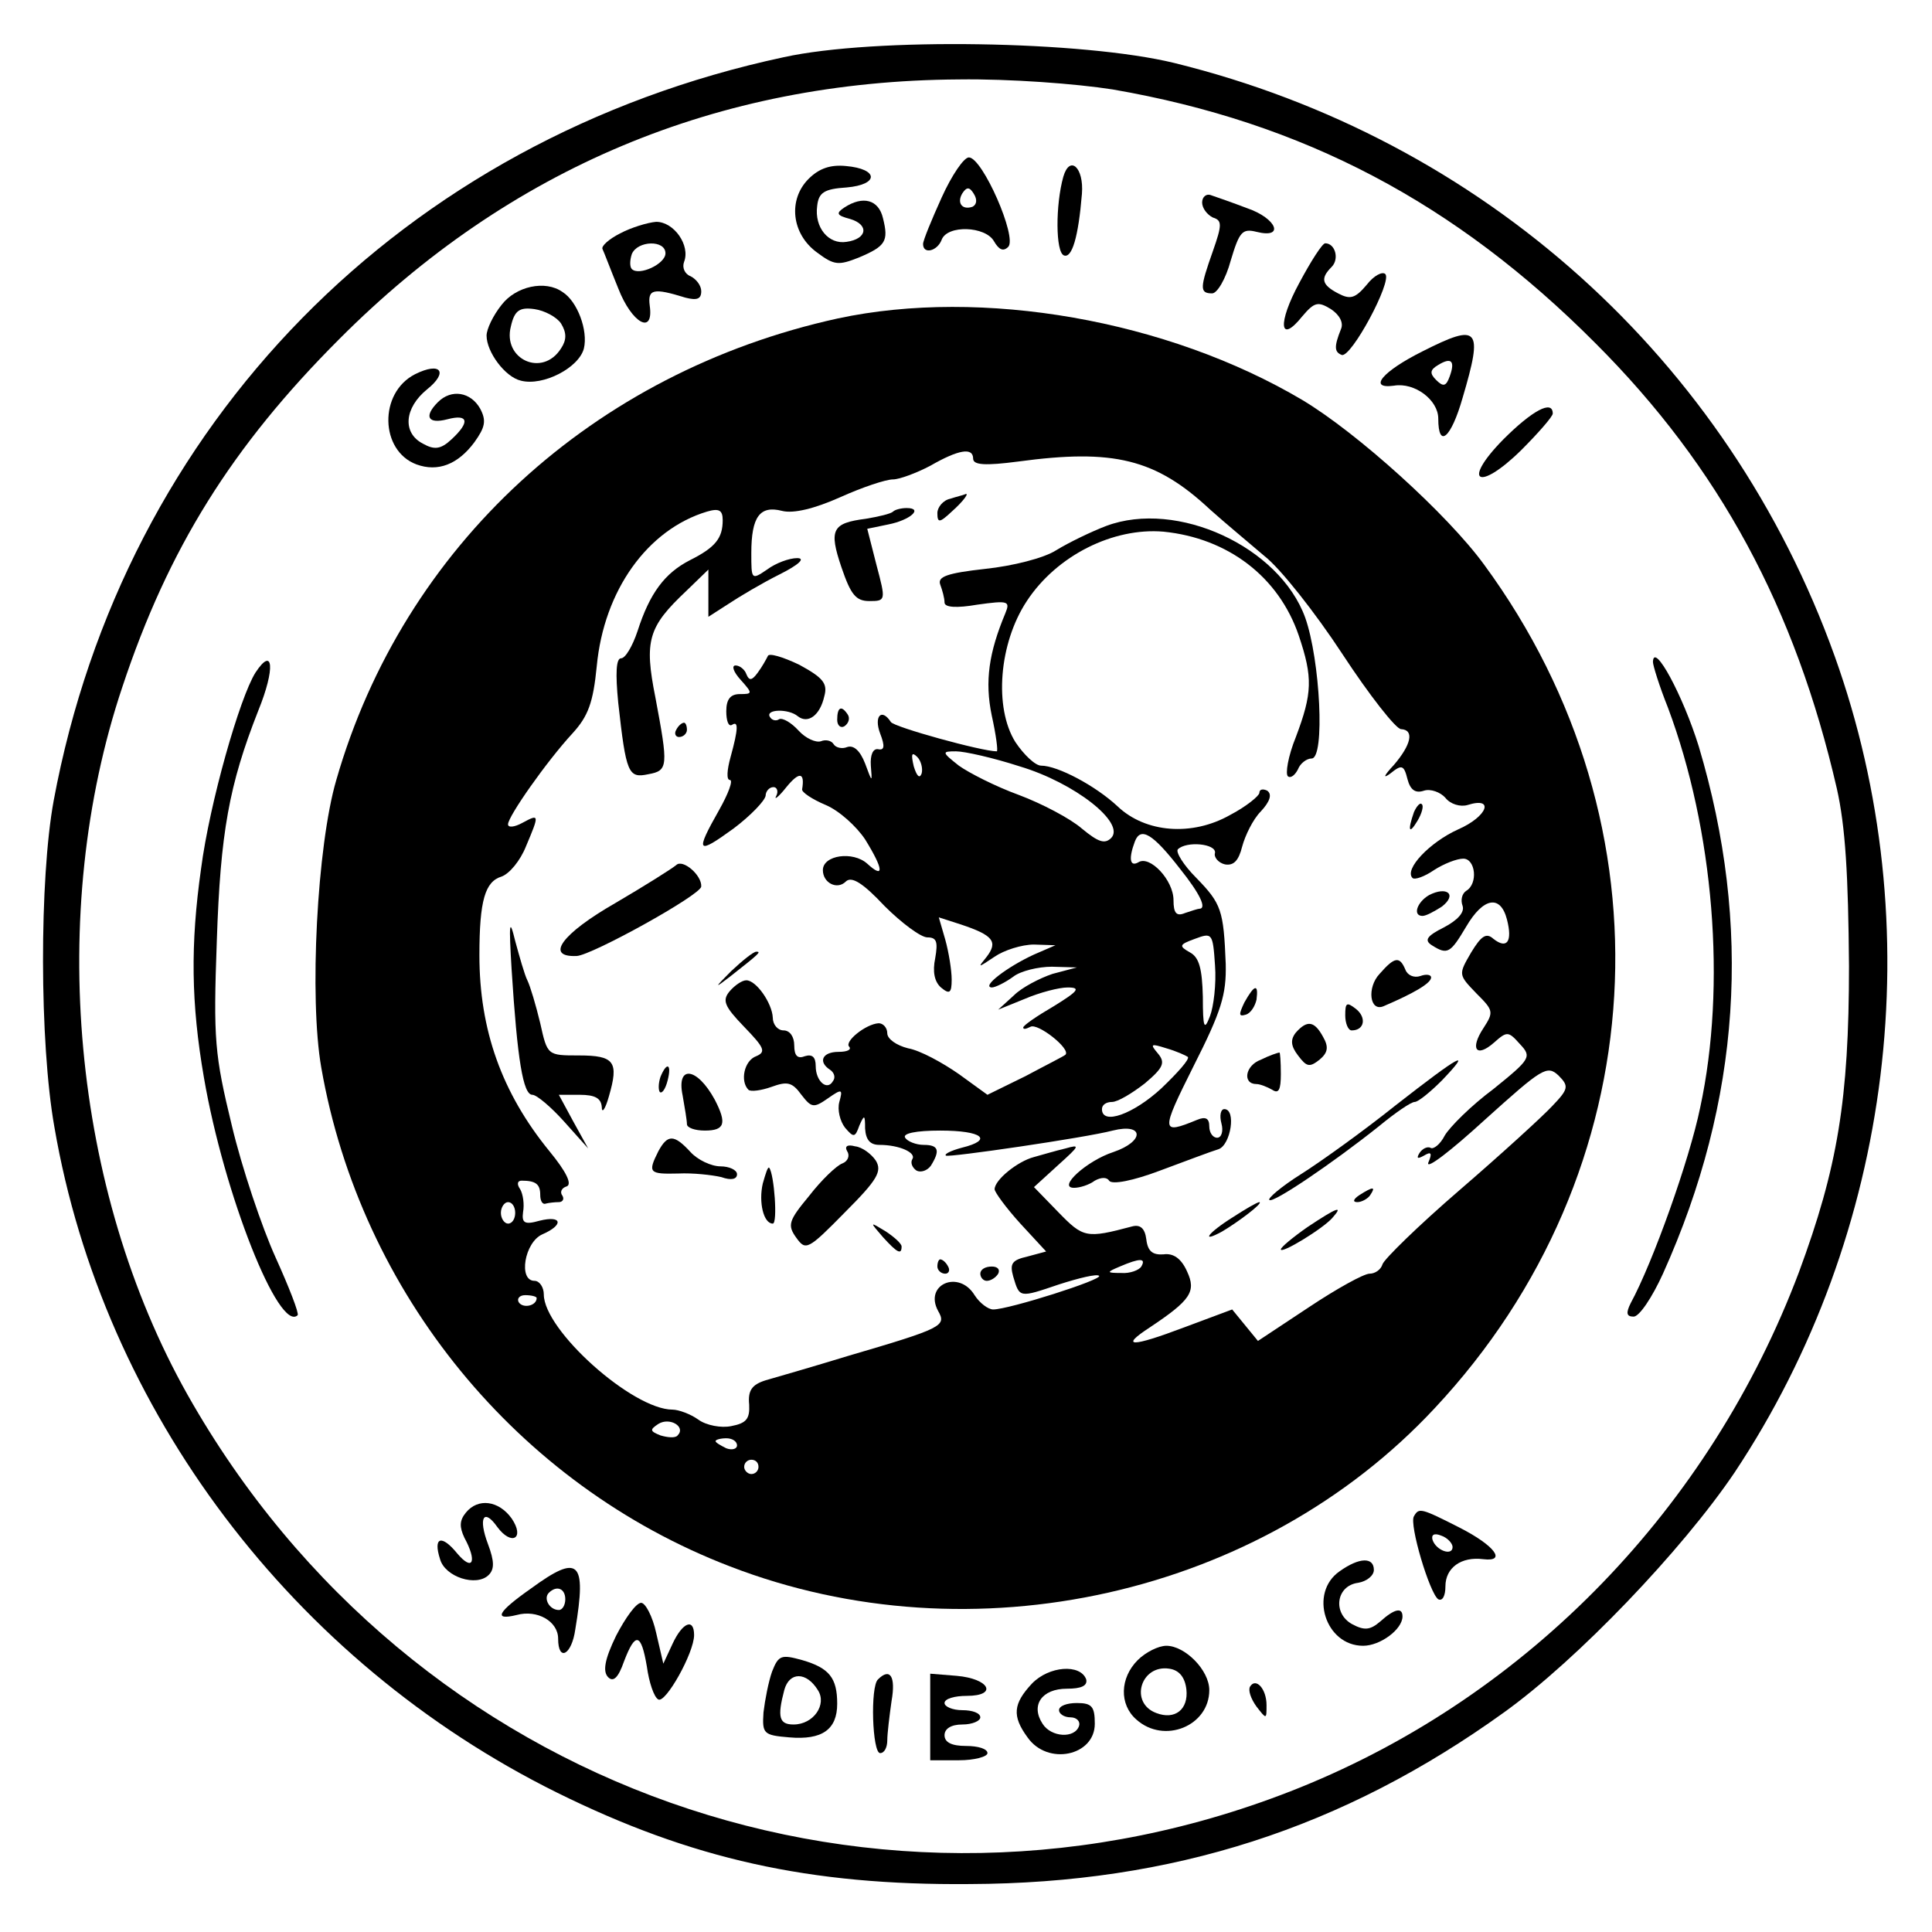 <?xml version="1.0" standalone="no"?>
<!DOCTYPE svg PUBLIC "-//W3C//DTD SVG 20010904//EN"
 "http://www.w3.org/TR/2001/REC-SVG-20010904/DTD/svg10.dtd">
<svg version="1.0" xmlns="http://www.w3.org/2000/svg"
 width="270pt" height="270pt" viewBox="0 0 270 270"
 preserveAspectRatio="xMidYMid meet">
<g transform="translate(0,270) scale(0.1,-0.1)"
fill="#000000" stroke="none">
<path d="M1095 2620 c-532 -114 -922 -512 -1020 -1039 -20 -109 -20 -338 1
-456 68 -396 333 -747 702 -930 188 -93 353 -130 577 -128 284 1 522 78 747
240 103 74 249 227 322 335 222 334 275 764 140 1141 -149 415 -492 723 -923
829 -127 31 -419 36 -546 8z m460 -45 c266 -46 479 -158 675 -355 173 -173
279 -370 337 -622 12 -53 16 -121 17 -248 0 -187 -16 -282 -70 -428 -124 -329
-378 -591 -697 -720 -585 -236 -1243 -4 -1555 549 -161 286 -197 673 -91 989
64 193 153 336 303 486 238 239 529 361 866 363 71 1 164 -6 215 -14z"/>
<path d="M1316 2424 c-14 -31 -26 -60 -26 -65 0 -15 20 -10 26 6 8 21 61 19
73 -2 7 -12 13 -15 20 -8 13 13 -36 125 -55 125 -7 0 -24 -25 -38 -56z m43
-13 c-15 -5 -22 6 -14 19 6 9 10 9 16 -1 5 -8 4 -15 -2 -18z"/>
<path d="M1130 2450 c-29 -29 -24 -77 12 -103 24 -18 30 -18 58 -7 38 16 42
23 34 55 -6 26 -28 32 -54 15 -12 -8 -11 -11 8 -16 27 -8 24 -28 -5 -32 -25
-4 -45 20 -41 50 2 19 10 24 41 26 46 4 45 26 -1 30 -21 2 -37 -3 -52 -18z"/>
<path d="M1486 2453 c-11 -39 -11 -106 1 -110 11 -4 20 25 25 86 3 37 -17 55
-26 24z"/>
<path d="M1680 2417 c0 -8 7 -17 15 -21 13 -4 13 -10 0 -47 -18 -51 -19 -59
-1 -59 7 0 19 20 26 46 12 40 16 45 36 40 40 -10 28 19 -13 33 -21 8 -44 16
-50 18 -7 3 -13 -2 -13 -10z"/>
<path d="M867 2374 c-16 -8 -27 -18 -25 -22 2 -4 11 -28 22 -55 19 -49 50 -66
44 -24 -3 23 5 25 50 11 16 -4 22 -2 22 9 0 8 -7 17 -15 21 -8 3 -12 12 -9 20
9 23 -14 56 -39 56 -12 -1 -35 -8 -50 -16z m63 -28 c0 -15 -37 -32 -47 -22 -3
3 -3 12 0 21 8 19 47 20 47 1z"/>
<path d="M1816 2305 c-31 -57 -28 -87 4 -47 17 20 22 21 40 10 12 -8 18 -19
14 -28 -10 -25 -9 -32 1 -36 13 -5 71 103 61 113 -4 4 -16 -2 -26 -15 -16 -19
-23 -21 -40 -12 -23 12 -25 21 -9 37 11 11 5 33 -9 33 -4 0 -20 -25 -36 -55z"/>
<path d="M701 2274 c-12 -15 -21 -34 -21 -43 0 -23 26 -58 48 -63 31 -8 81 18
88 45 6 25 -9 66 -30 79 -24 17 -65 8 -85 -18z m83 -26 c8 -13 8 -23 0 -35
-26 -41 -82 -15 -70 31 5 22 12 27 33 24 14 -2 31 -11 37 -20z"/>
<path d="M1171 2255 c-342 -75 -607 -318 -701 -645 -27 -92 -38 -305 -21 -402
55 -315 274 -583 571 -697 339 -131 741 -41 985 221 309 330 337 814 69 1179
-51 70 -177 184 -254 230 -189 112 -448 157 -649 114z m189 -196 c0 -9 17 -10
63 -4 133 18 192 4 268 -67 20 -18 55 -47 76 -65 22 -17 71 -79 109 -137 38
-58 75 -105 82 -105 19 -1 14 -22 -10 -50 -14 -15 -16 -20 -5 -12 16 13 19 12
24 -8 4 -15 11 -20 23 -16 9 3 23 -2 30 -10 7 -9 21 -13 31 -10 38 12 28 -16
-13 -34 -40 -18 -76 -56 -64 -68 3 -3 17 2 30 11 14 9 32 16 41 16 17 0 21
-35 4 -45 -6 -4 -8 -13 -5 -21 3 -9 -7 -20 -26 -30 -24 -12 -28 -18 -17 -25
22 -14 26 -11 48 26 24 41 48 45 57 10 8 -31 0 -42 -19 -27 -10 9 -17 4 -31
-19 -18 -31 -18 -31 7 -57 24 -24 25 -26 10 -49 -19 -29 -10 -42 15 -20 18 16
20 16 36 -2 17 -18 15 -21 -37 -63 -31 -23 -61 -53 -68 -65 -6 -12 -16 -20
-20 -17 -4 2 -11 -1 -15 -7 -5 -8 -3 -9 6 -4 10 6 12 4 6 -10 -3 -10 32 17 79
60 80 72 87 77 103 62 15 -15 14 -19 -9 -43 -13 -14 -71 -67 -129 -117 -58
-50 -106 -97 -108 -104 -2 -7 -10 -13 -18 -13 -8 0 -46 -21 -85 -47 l-71 -47
-18 22 -18 22 -67 -25 c-74 -28 -91 -28 -48 0 57 38 65 50 52 78 -8 18 -19 26
-33 24 -15 -1 -22 4 -24 21 -2 16 -9 21 -20 18 -64 -17 -68 -16 -103 20 l-34
35 34 31 c30 27 31 29 10 23 -13 -3 -33 -9 -44 -12 -23 -6 -55 -32 -55 -45 0
-4 16 -26 36 -48 l36 -39 -26 -7 c-22 -5 -25 -10 -20 -28 9 -30 8 -30 64 -11
28 9 53 15 56 12 6 -5 -126 -47 -148 -47 -7 0 -19 9 -26 20 -22 36 -71 15 -51
-22 12 -21 7 -24 -126 -63 -49 -15 -101 -30 -115 -34 -19 -6 -25 -14 -23 -34
1 -20 -4 -26 -25 -30 -14 -3 -35 1 -46 9 -11 8 -28 14 -36 14 -56 0 -180 111
-180 161 0 10 -6 19 -13 19 -23 0 -14 54 11 65 30 13 28 27 -4 19 -21 -6 -25
-3 -23 12 2 11 0 25 -4 32 -5 7 -4 12 2 12 20 0 26 -5 26 -20 0 -8 3 -14 8
-12 4 1 12 2 18 2 5 0 8 4 5 9 -4 5 -1 11 6 13 8 3 -1 21 -24 49 -67 82 -98
170 -98 274 0 77 8 103 31 110 11 4 26 22 34 42 19 45 19 46 -5 33 -11 -6 -20
-7 -20 -2 0 11 54 88 90 127 22 24 29 43 34 94 10 106 71 191 154 216 17 5 22
2 22 -12 0 -25 -10 -38 -46 -56 -35 -18 -56 -46 -73 -99 -7 -21 -17 -38 -23
-38 -7 0 -8 -21 -4 -62 11 -99 14 -106 42 -100 28 5 28 11 10 107 -16 80 -10
99 43 149 l31 30 0 -33 0 -33 28 18 c15 10 47 29 71 41 28 14 37 23 25 23 -11
0 -30 -7 -42 -16 -22 -15 -22 -14 -22 23 0 51 12 67 43 59 16 -4 45 3 81 19
31 14 64 25 74 25 9 0 33 9 52 19 40 23 60 26 60 10z m-640 -1054 c0 -8 -4
-15 -10 -15 -5 0 -10 7 -10 15 0 8 5 15 10 15 6 0 10 -7 10 -15z m875 -75 c-3
-5 -16 -10 -28 -9 -21 0 -21 1 -2 9 28 12 37 12 30 0z m-845 -44 c0 -11 -19
-15 -25 -6 -3 5 1 10 9 10 9 0 16 -2 16 -4z m197 -192 c-3 -4 -14 -3 -24 0
-15 6 -15 8 -3 16 16 10 39 -4 27 -16z m83 -14 c0 -5 -7 -7 -15 -4 -8 4 -15 8
-15 10 0 2 7 4 15 4 8 0 15 -4 15 -10z m30 -30 c0 -5 -4 -10 -10 -10 -5 0 -10
5 -10 10 0 6 5 10 10 10 6 0 10 -4 10 -10z"/>
<path d="M1328 2003 c-10 -2 -18 -12 -18 -20 0 -14 3 -14 20 2 17 15 26 28 18
24 -2 -1 -11 -3 -20 -6z"/>
<path d="M1248 1985 c-3 -3 -20 -7 -38 -10 -47 -6 -52 -15 -34 -68 13 -38 20
-47 39 -47 23 0 23 1 10 50 l-13 51 29 6 c31 6 50 23 26 23 -7 0 -16 -2 -19
-5z"/>
<path d="M1546 1965 c-21 -8 -52 -23 -70 -34 -17 -11 -61 -22 -99 -26 -54 -6
-67 -11 -63 -22 3 -8 6 -19 6 -25 0 -7 17 -8 46 -3 43 6 46 5 39 -12 -23 -55
-29 -95 -19 -143 6 -27 9 -50 7 -50 -21 0 -144 34 -148 41 -13 20 -24 8 -15
-16 7 -18 6 -24 -3 -22 -7 1 -11 -8 -10 -23 2 -24 2 -24 -8 3 -7 18 -16 26
-25 23 -7 -3 -16 -1 -19 4 -3 5 -11 7 -18 4 -7 -2 -21 4 -31 15 -10 11 -22 18
-27 16 -4 -3 -10 -2 -13 3 -7 11 26 12 39 1 14 -11 31 1 37 28 5 18 -2 26 -35
44 -23 11 -43 17 -44 12 -2 -4 -8 -15 -14 -23 -8 -11 -12 -12 -16 -2 -2 6 -9
12 -15 12 -6 0 -3 -9 7 -20 17 -19 17 -20 -1 -20 -13 0 -19 -7 -19 -24 0 -13
3 -22 8 -19 9 6 9 -5 -2 -45 -5 -18 -6 -32 -1 -32 5 0 -2 -19 -15 -42 -34 -60
-31 -63 20 -26 24 18 44 39 45 46 0 6 5 12 11 12 5 0 7 -6 4 -12 -4 -7 3 -2
14 12 18 22 26 21 22 -3 -1 -4 14 -14 33 -22 19 -8 43 -30 55 -48 26 -42 27
-56 3 -34 -20 18 -62 12 -62 -9 0 -18 20 -28 32 -16 8 8 24 -2 54 -34 24 -24
51 -44 60 -44 13 0 15 -6 11 -29 -4 -19 -1 -33 8 -41 12 -10 15 -8 15 11 0 13
-4 38 -9 56 l-9 31 31 -10 c45 -15 52 -24 36 -45 -13 -16 -13 -16 11 0 13 9
38 17 55 17 l30 -1 -30 -13 c-37 -17 -74 -45 -59 -46 5 0 19 7 30 15 10 8 35
14 54 14 l35 -1 -34 -9 c-18 -6 -43 -19 -54 -30 l-22 -20 37 15 c21 9 48 16
60 16 19 0 15 -5 -19 -26 -24 -14 -43 -27 -43 -30 0 -3 4 -2 10 1 10 6 57 -31
49 -39 -2 -2 -28 -15 -56 -30 l-53 -26 -40 29 c-23 16 -54 33 -71 36 -16 4
-29 13 -29 21 0 8 -6 14 -12 14 -18 -1 -49 -26 -41 -33 3 -4 -3 -7 -15 -7 -23
0 -29 -14 -12 -25 6 -4 8 -11 4 -16 -8 -14 -24 0 -24 21 0 13 -5 17 -15 14
-10 -4 -15 0 -15 15 0 12 -6 21 -15 21 -8 0 -15 8 -15 18 -1 20 -23 52 -37 52
-6 0 -16 -7 -23 -15 -11 -13 -8 -21 20 -50 28 -29 31 -35 17 -41 -17 -6 -23
-35 -11 -47 3 -3 18 -1 32 4 22 8 29 7 42 -11 14 -18 17 -19 37 -5 20 14 21
13 16 -5 -3 -11 1 -27 8 -36 12 -14 14 -14 20 3 7 16 8 15 8 -4 1 -16 7 -23
20 -23 28 0 52 -11 46 -20 -3 -5 0 -12 6 -16 6 -3 15 0 20 7 13 21 11 29 -10
29 -11 0 -23 5 -26 10 -4 6 15 10 49 10 59 0 75 -13 30 -24 -15 -4 -25 -9 -22
-11 3 -3 195 25 233 35 44 11 45 -15 1 -30 -37 -12 -79 -50 -55 -50 8 0 21 4
29 10 9 5 17 5 20 0 4 -6 34 0 71 14 35 13 72 27 82 30 17 6 25 56 8 56 -5 0
-7 -9 -4 -20 3 -11 0 -20 -6 -20 -6 0 -11 7 -11 16 0 11 -5 14 -17 9 -51 -21
-51 -17 -5 75 39 77 46 100 45 143 -3 75 -6 84 -41 120 -18 18 -29 36 -26 40
12 12 54 8 52 -5 -2 -6 5 -14 14 -16 12 -2 19 5 24 25 4 15 15 38 26 49 13 14
16 24 9 29 -6 3 -11 2 -11 -3 0 -4 -18 -19 -41 -31 -53 -30 -118 -25 -157 12
-31 29 -84 57 -107 57 -8 0 -24 15 -36 33 -30 48 -23 138 16 197 42 64 121
103 191 97 90 -9 161 -63 189 -145 20 -59 19 -81 -4 -142 -11 -27 -15 -52 -11
-55 4 -3 10 2 14 10 3 8 12 15 19 15 19 0 12 138 -9 197 -36 99 -179 165 -278
128z m-258 -346 c-3 -8 -7 -3 -11 10 -4 17 -3 21 5 13 5 -5 8 -16 6 -23z m137
10 c77 -23 148 -79 128 -100 -9 -9 -18 -6 -41 13 -16 14 -56 35 -88 47 -33 12
-70 31 -84 41 -24 19 -24 20 -4 20 12 0 52 -9 89 -21z m224 -143 c28 -35 38
-56 27 -56 -2 0 -11 -3 -20 -6 -12 -5 -16 0 -16 18 0 28 -33 63 -49 53 -12 -7
-14 5 -5 29 8 21 25 11 63 -38z m42 -206 c-8 -21 -10 -17 -10 27 -1 39 -5 55
-18 62 -16 9 -15 11 7 19 24 9 25 8 28 -37 2 -26 -2 -58 -7 -71z m-31 -57 c3
-3 -14 -22 -37 -44 -39 -36 -83 -52 -83 -29 0 6 6 10 14 10 8 0 28 12 46 26
26 22 29 29 18 42 -11 13 -10 14 12 7 14 -4 27 -10 30 -12z"/>
<path d="M1170 1694 c0 -8 5 -12 10 -9 6 4 8 11 5 16 -9 14 -15 11 -15 -7z"/>
<path d="M945 1680 c-3 -5 -1 -10 4 -10 6 0 11 5 11 10 0 6 -2 10 -4 10 -3 0
-8 -4 -11 -10z"/>
<path d="M1976 1565 c-9 -26 -7 -32 5 -12 6 10 9 21 6 23 -2 3 -7 -2 -11 -11z"/>
<path d="M945 1491 c-6 -5 -44 -29 -85 -53 -75 -43 -99 -76 -54 -74 21 1 173
85 174 97 1 16 -26 39 -35 30z"/>
<path d="M1997 1449 c-17 -10 -23 -29 -9 -29 5 0 16 6 27 13 22 17 7 29 -18
16z"/>
<path d="M715 1345 c8 -126 16 -175 29 -175 6 0 26 -17 44 -37 l34 -38 -21 38
-20 37 29 0 c22 0 30 -5 31 -17 0 -10 5 -3 10 15 14 48 8 57 -42 57 -44 0 -44
0 -54 45 -6 25 -14 52 -18 60 -4 8 -11 33 -17 55 -8 33 -9 26 -5 -40z"/>
<path d="M1022 1343 c-24 -24 -24 -25 -2 -8 42 33 44 35 37 35 -4 0 -19 -12
-35 -27z"/>
<path d="M1928 1339 c-18 -19 -14 -54 6 -45 42 18 66 32 66 40 0 4 -7 5 -15 2
-9 -3 -18 1 -21 9 -8 19 -15 18 -36 -6z"/>
<path d="M1739 1299 c-8 -17 -8 -20 2 -17 7 2 13 12 15 21 3 23 -3 21 -17 -4z"/>
<path d="M1880 1281 c0 -11 4 -21 9 -21 18 0 21 18 6 30 -13 10 -15 9 -15 -9z"/>
<path d="M1811 1257 c-8 -10 -7 -19 3 -32 12 -16 16 -17 30 -6 12 10 13 18 5
32 -12 22 -22 24 -38 6z"/>
<path d="M1762 1219 c-22 -8 -26 -34 -6 -34 5 0 15 -4 22 -8 9 -6 12 0 12 22
0 17 -1 31 -2 30 -2 0 -14 -4 -26 -10z"/>
<path d="M1950 1155 c-45 -36 -105 -79 -132 -96 -27 -17 -47 -34 -44 -36 5 -5
89 52 153 103 23 19 45 34 50 34 5 0 22 14 38 30 44 46 26 36 -65 -35z"/>
<path d="M923 1195 c-3 -9 -3 -18 -1 -21 3 -3 8 4 11 16 6 23 -1 27 -10 5z"/>
<path d="M954 1169 c3 -17 6 -35 6 -40 0 -5 11 -9 25 -9 28 0 31 10 14 43 -25
46 -54 49 -45 6z"/>
<path d="M920 1091 c-15 -30 -13 -32 28 -31 20 1 47 -2 60 -5 14 -5 22 -3 22
4 0 6 -11 11 -23 11 -13 0 -32 9 -42 20 -23 25 -32 25 -45 1z"/>
<path d="M1184 1091 c4 -6 1 -14 -7 -17 -8 -3 -29 -23 -46 -45 -29 -35 -31
-41 -18 -59 13 -18 16 -17 68 36 45 45 52 57 43 72 -6 9 -19 19 -29 20 -11 3
-15 0 -11 -7z"/>
<path d="M1066 1046 c-6 -26 1 -56 14 -56 7 0 2 69 -5 78 -2 2 -5 -8 -9 -22z"/>
<path d="M1900 1030 c-9 -6 -10 -10 -3 -10 6 0 15 5 18 10 8 12 4 12 -15 0z"/>
<path d="M1723 999 c-35 -22 -46 -37 -15 -20 22 13 58 40 52 41 -3 0 -20 -10
-37 -21z"/>
<path d="M1827 985 c-20 -14 -37 -28 -37 -31 0 -7 59 29 72 44 16 18 7 15 -35
-13z"/>
<path d="M1234 971 c20 -22 26 -25 26 -13 0 4 -10 13 -22 21 -23 14 -23 14 -4
-8z"/>
<path d="M1310 930 c0 -5 5 -10 11 -10 5 0 7 5 4 10 -3 6 -8 10 -11 10 -2 0
-4 -4 -4 -10z"/>
<path d="M1370 920 c0 -5 4 -10 9 -10 6 0 13 5 16 10 3 6 -1 10 -9 10 -9 0
-16 -4 -16 -10z"/>
<path d="M1988 2209 c-56 -28 -77 -53 -40 -48 29 5 62 -20 62 -46 0 -43 18
-27 34 29 29 98 23 105 -56 65z m38 -35 c-5 -14 -9 -15 -19 -5 -9 9 -9 14 3
21 18 11 24 6 16 -16z"/>
<path d="M580 2177 c-51 -26 -49 -107 2 -126 30 -11 58 0 81 31 15 21 17 30 8
47 -13 23 -40 28 -59 9 -20 -20 -14 -31 13 -24 30 8 32 -4 6 -28 -15 -14 -24
-15 -40 -6 -29 15 -26 50 6 76 30 24 19 39 -17 21z"/>
<path d="M2101 2086 c-59 -60 -35 -74 25 -15 24 24 44 47 44 51 0 20 -29 4
-69 -36z"/>
<path d="M357 1760 c-22 -35 -64 -182 -76 -274 -15 -106 -14 -188 4 -292 28
-163 105 -357 131 -332 2 3 -12 39 -31 81 -19 42 -47 125 -61 184 -24 99 -26
120 -21 258 5 151 17 218 58 322 24 59 21 91 -4 53z"/>
<path d="M2310 1775 c0 -5 9 -34 21 -64 64 -171 82 -388 45 -559 -15 -73 -66
-216 -97 -273 -7 -14 -6 -19 4 -19 8 0 26 27 41 60 109 242 125 486 50 737
-22 71 -63 147 -64 118z"/>
<path d="M651 586 c-9 -11 -9 -20 -2 -35 18 -33 12 -48 -10 -22 -22 27 -34 23
-24 -8 7 -25 51 -39 68 -22 8 8 8 19 -1 43 -14 37 -6 51 13 24 20 -27 39 -16
20 12 -18 25 -47 29 -64 8z"/>
<path d="M1976 581 c-7 -11 22 -108 34 -116 6 -3 10 5 10 18 0 26 22 42 53 38
33 -4 16 19 -33 44 -55 28 -57 28 -64 16z m54 -43 c0 -13 -23 -5 -28 10 -2 7
2 10 12 6 9 -3 16 -11 16 -16z"/>
<path d="M1872 504 c-43 -30 -20 -104 33 -104 24 0 55 23 55 41 0 13 -11 11
-31 -7 -14 -12 -22 -13 -39 -4 -28 15 -23 54 8 58 12 2 22 10 22 18 0 18 -20
18 -48 -2z"/>
<path d="M742 480 c-47 -33 -53 -45 -20 -37 29 8 58 -9 58 -33 0 -33 19 -23
24 13 16 96 5 106 -62 57z m48 -15 c0 -8 -4 -15 -9 -15 -13 0 -22 16 -14 24
11 11 23 6 23 -9z"/>
<path d="M861 414 c-16 -33 -19 -50 -11 -58 7 -7 14 -1 22 22 16 42 24 40 32
-7 3 -22 10 -43 16 -46 10 -6 50 65 50 90 0 24 -16 18 -30 -12 l-13 -28 -10
43 c-5 23 -15 42 -21 42 -7 0 -22 -21 -35 -46z"/>
<path d="M1590 380 c-25 -25 -26 -62 -2 -83 39 -35 102 -9 102 41 0 28 -34 62
-60 62 -11 0 -29 -9 -40 -20z m68 -41 c3 -28 -16 -43 -42 -33 -38 14 -22 68
18 62 14 -2 22 -12 24 -29z"/>
<path d="M1079 364 c-5 -14 -10 -40 -12 -57 -2 -30 0 -32 36 -35 46 -4 67 11
67 47 0 36 -11 50 -49 61 -29 8 -33 7 -42 -16z m64 -26 c13 -20 -6 -48 -34
-48 -20 0 -23 10 -13 48 7 26 31 26 47 0z"/>
<path d="M1442 347 c-26 -28 -28 -45 -6 -75 28 -40 94 -26 94 19 0 24 -4 29
-25 29 -14 0 -25 -4 -25 -10 0 -5 7 -10 16 -10 9 0 14 -6 12 -12 -6 -18 -39
-16 -51 3 -17 26 -1 49 34 49 20 0 29 4 27 13 -8 22 -52 19 -76 -6z"/>
<path d="M1227 353 c-11 -10 -8 -103 3 -103 6 0 10 8 10 18 0 9 3 34 6 55 6
34 -2 47 -19 30z"/>
<path d="M1300 301 l0 -61 40 0 c22 0 40 5 40 10 0 6 -13 10 -30 10 -20 0 -30
5 -30 15 0 9 9 15 25 15 14 0 25 5 25 10 0 6 -11 10 -25 10 -14 0 -25 5 -25
10 0 6 14 10 31 10 44 0 32 24 -14 28 l-37 3 0 -60z"/>
<path d="M1747 343 c-3 -5 1 -17 9 -28 14 -18 14 -18 14 2 0 23 -15 39 -23 26z"/>
</g>
</svg>
